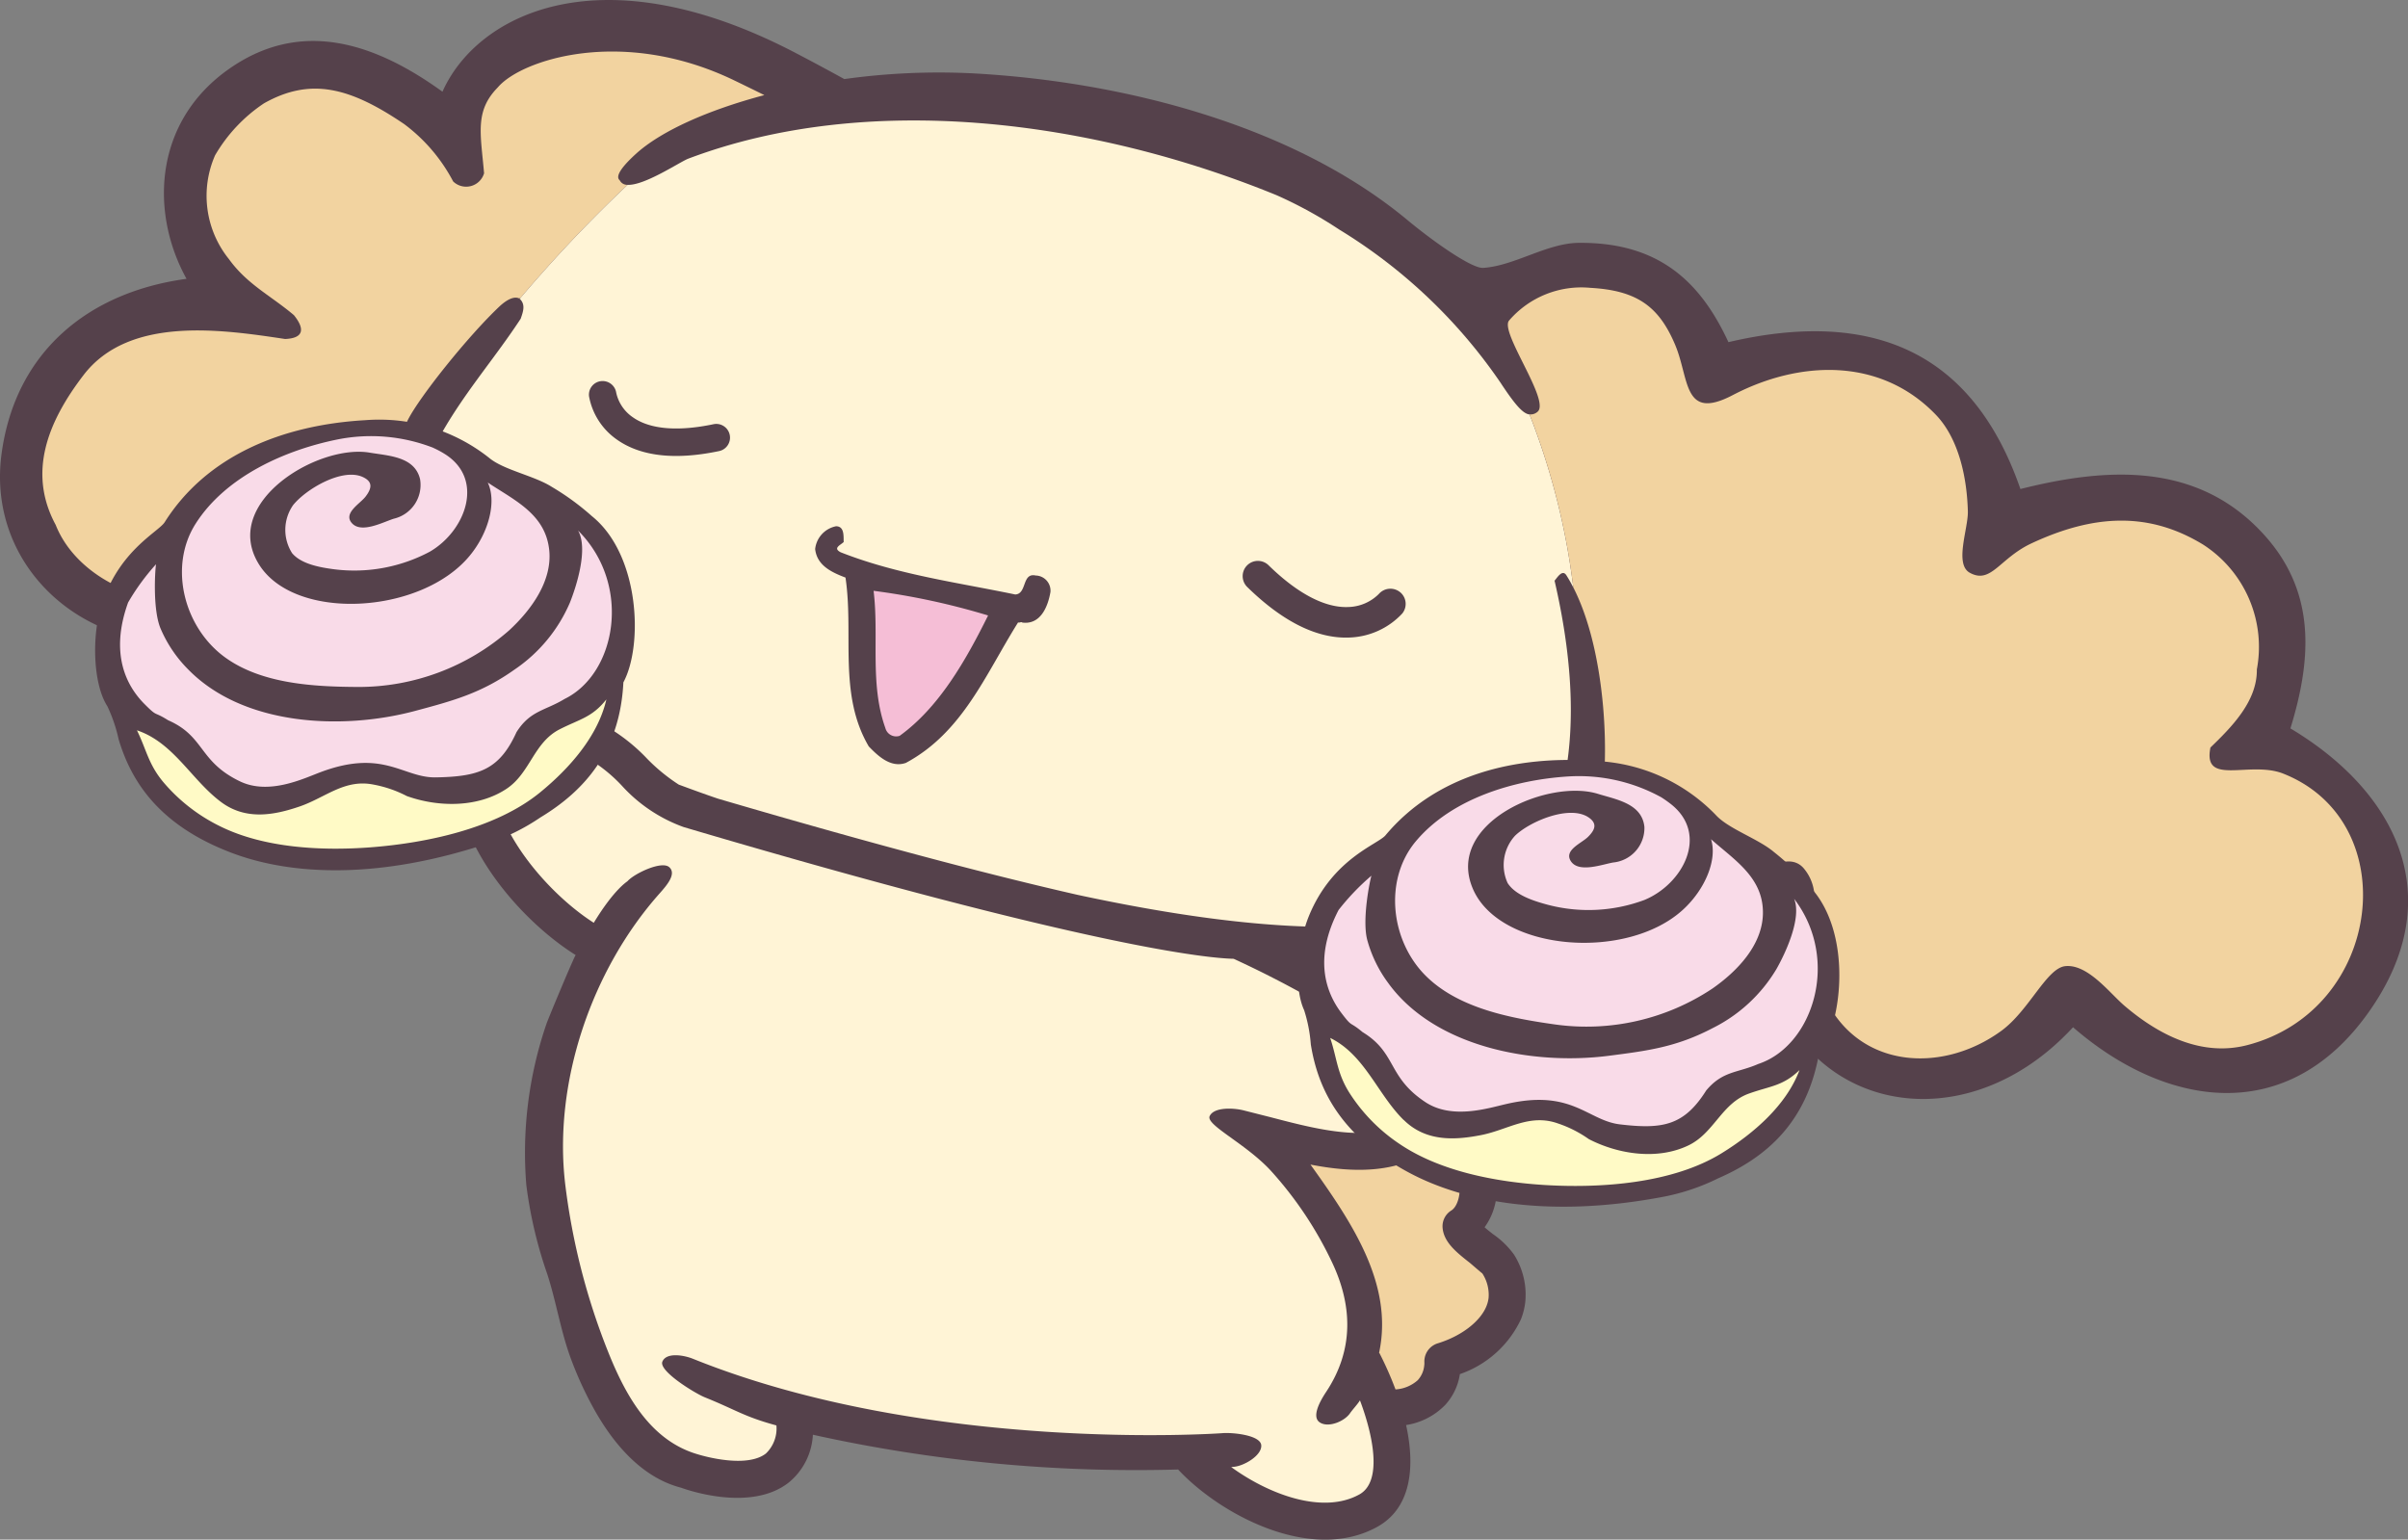<svg xmlns="http://www.w3.org/2000/svg" xmlns:xlink="http://www.w3.org/1999/xlink" width="214.053" height="136.877" viewBox="0 0 214.053 136.877"><rect x="0" y="0" width="214.053" height="136.877" fill="#808080" stroke="none"/><defs><style>.a{fill:none;}.b{clip-path:url(#a);}.c{fill:#55414b;}.d{fill:#f2d3a0;}.e{fill:#fff4d6;}.f{fill:#f5bed6;}.g{fill:#f9dbe8;}.h{fill:#fffac6;}</style><clipPath id="a"><rect class="a" width="214.053" height="136.877"/></clipPath></defs><g class="b"><path class="c" d="M203.6,64.761c1.927-6.26,2.281-12.241-2.473-17.363-5.854-6.326-13.827-5.861-21.527-3.924-4.323-12.495-13.487-15.974-25.955-13.057-2.433-5.245-6.067-8.9-13.331-8.828-2.832.039-5.675,2.04-8.472,2.227-1,.062-4.341-2.27-6.727-4.25-10.243-8.51-25.377-12.3-38.46-13.036a60.655,60.655,0,0,0-11.6.5C73.768,6.323,72.41,5.589,70.9,4.8,53.345-4.451,42.35,1.347,39.333,8.153,33.477,3.924,26.867,1.561,20.367,6.121c-6.687,4.686-7.061,12.747-3.786,18.668C7.9,25.961,1.355,31.236.134,40.379-.892,48.1,4.074,54.521,11.044,56.487c3.715,1.05,8.648-.628,9.681-.232.986.4,1.755,5.515,3.731,7.948,5.293,6.464,11.063,8.155,16.286,6.695,1.023,5.82,6.287,11.43,10.435,14.009-.069-.039-2.446,5.65-2.607,6.133a35.3,35.3,0,0,0-1.785,14.3,38.648,38.648,0,0,0,1.868,7.943c.771,2.384,1.179,4.956,2.019,7.3a32.225,32.225,0,0,0,2.042,4.524c1.7,3.105,4.254,6.234,7.838,7.155.627.231,6.216,2.153,9.55-.454a5.875,5.875,0,0,0,2.157-4.259,132.753,132.753,0,0,0,32.467,3.092c3.74,4.014,11.825,8.343,17.7,5.1,2.992-1.657,3.4-5.246,2.565-9.051a6.153,6.153,0,0,0,3.467-1.778,5.2,5.2,0,0,0,1.315-2.751,9.356,9.356,0,0,0,5.431-4.883,6,6,0,0,0,.383-1.543,6.657,6.657,0,0,0-1-4.194,7.593,7.593,0,0,0-1.875-1.827c-.211-.17-.5-.388-.745-.606a5.7,5.7,0,0,0,1.041-2.651,7.688,7.688,0,0,0-.25-2.89,6.321,6.321,0,0,0-3.212-4.09,4.707,4.707,0,0,0,.31-1.86c-.161-3.483-3.91-6.854-6.1-8.3-1.934-1.273-3.763-2.391-5.69-3.472.048.006.106.009.156.014,7.719-.008,15.272-1.155,21.256-6.195,4.2,5.738,10.977,6.348,17.1,3.327,1.3,15.394,17.308,19.6,27.7,8.332,8.134,7.07,19,8.976,26.3-1.37,7.177-10.161,2.478-19.539-6.966-25.189"/><path class="d" d="M55.789,16.431a.739.739,0,0,1-.7-.405c-.45-.366.277-1.295,1.477-2.381,2.21-1.992,6.335-3.854,11.379-5.189q-1.356-.672-2.681-1.311c-9.953-4.8-18.938-1.831-21.012.624-2.072,2.106-1.524,4.1-1.221,7.633a1.661,1.661,0,0,1-2.749.728,15.11,15.11,0,0,0-4.355-5.1C31.165,7.8,27.645,6.827,23.46,9.19a14.034,14.034,0,0,0-4.341,4.617,8.962,8.962,0,0,0,1.239,9.238c1.626,2.253,3.753,3.26,5.77,4.974.948,1.177.934,2.045-.784,2.118-5.643-.85-13.889-2.079-17.932,3.226-3.148,4.116-4.986,8.632-2.462,13.3,1.375,3.48,5.115,5.9,8.689,6.448,2.554.414,7.411-.894,9.513-2.825,1.244-1.538,2.669-.859,1.976,1.422-1.806,5.374,1.753,10.528,3.774,12.432,3.011,2.826,6.723,4.269,10.936,3.335a8.17,8.17,0,0,0,.885-.207,6.765,6.765,0,0,1,.98-2.642c-.215-.147-.449-.269-.663-.42a26.989,26.989,0,0,1-6.833-7.267c-2.29-4.221-3.407-8.806,2.047-19.6,1.014-2.023,5.323-7.438,8.173-10.122.481-.441,1.191-.942,1.73-.685.041-.017.087-.054.128-.071a124.429,124.429,0,0,1,9.5-10.026"/><path class="e" d="M133.444,34.109A46.954,46.954,0,0,0,119.035,20.4a37.874,37.874,0,0,0-5.546-3.042C97.063,10.633,77.11,8.078,61.163,14.113c-.755.3-3.882,2.4-5.373,2.318a124.429,124.429,0,0,0-9.5,10.026c-.028.038-.065.073-.094.11.559.506.286,1.194.091,1.766-3.425,5.226-7.691,9.4-9.609,16.335-2.163,7.8,2.939,13.89,7.983,17.359.188.13.4.239.592.367,1.98-.313,4.5.242,7.748,1.7a16.143,16.143,0,0,1,4.536,3.369,16.191,16.191,0,0,0,2.8,2.29c1.161.429,2.318.854,3.474,1.245,14.77,4.336,24.982,6.964,31.953,8.55,16.006,3.448,36.432,5.74,41.619-5.153,3.27-6.853,2.467-15.6.806-22.769.245-.288.691-1.034,1.046-.489.221.349.425.707.62,1.094a62.747,62.747,0,0,0-3.892-15.384c-.571-.065-1.253-.82-2.519-2.734"/><path class="d" d="M202.944,68.767c-3.006-1.16-7.159,1.16-6.452-2.311,1.881-1.817,4.167-4.11,4.125-6.944a10.816,10.816,0,0,0-4.781-11.1c-4.814-2.938-9.708-2.7-15.268-.1-2.836,1.33-3.575,3.662-5.481,2.6-1.37-.771-.122-3.936-.159-5.44-.073-2.887-.757-6.423-2.847-8.6-4.952-5.149-12.15-4.83-18.051-1.748-4.456,2.337-3.836-1.456-5.135-4.5-1.443-3.4-3.4-4.805-7.53-5.035a8.48,8.48,0,0,0-7.214,2.9c-.89.989,3.735,7.193,2.51,8.131a.923.923,0,0,1-.7.218,62.747,62.747,0,0,1,3.892,15.384c2.99,5.82,3.292,15.694,2.333,20-.346,1.56.26,2.977.9,4.49,1.682,4.006,7.549,5.031,10.507,2.794,2.705-2.053,5.295-3.876,6.7-2.363a4.028,4.028,0,0,1,.771,3.99,11.6,11.6,0,0,0,1.147,7.537C165.158,95,172.6,95.5,177.888,91.654c2.494-1.813,4.034-5.588,5.7-5.762,1.989-.205,3.921,2.367,5.243,3.505,3.065,2.623,6.881,4.563,10.926,3.517,12.069-3.125,14.042-19.875,3.185-24.147"/><path class="d" d="M116.492,103.534c3.777,5.262,7.384,10.681,6.1,16.732a.349.349,0,0,0,.041.048,30.62,30.62,0,0,1,1.416,3.208,3.264,3.264,0,0,0,1.98-.823,2.237,2.237,0,0,0,.574-1.3,1.422,1.422,0,0,0,.013-.275,1.945,1.945,0,0,1,.009-.275,1.684,1.684,0,0,1,1.157-1.417c2.111-.641,3.823-1.953,4.366-3.348a2.842,2.842,0,0,0,.177-.71,3.477,3.477,0,0,0-.56-2.168c-.009.009-1.08-.915-1.08-.915-1.21-.95-2.348-1.848-2.451-3.152a1.649,1.649,0,0,1,.776-1.525c.608-.371.984-1.735.589-3.174a2.934,2.934,0,0,0-2.294-2.28c-3.213,2.218-7.113,2.088-10.812,1.373"/><path class="e" d="M109.659,85.238c-2.12-.043-12.431-.929-48.886-11.71a13.681,13.681,0,0,1-5.5-3.684,13.573,13.573,0,0,0-3.617-2.763c-4.292-1.919-6.036-1.562-6.7-1.182a2.923,2.923,0,0,0-1.092,2.376c-.484,5.048,4.784,11.134,8.918,13.762,1.827-3,2.947-3.64,3-3.7.6-.676,3.038-1.844,3.71-1.243s-.245,1.64-.847,2.32c-6.075,6.823-9.48,16.853-8.4,25.877a59.524,59.524,0,0,0,3.835,14.945c1.463,3.641,3.547,7.511,7.445,8.894,1.3.462,4.945,1.356,6.56.087a3.076,3.076,0,0,0,.932-2.494c-2.912-.793-3.548-1.364-6.365-2.5-.84-.336-4.112-2.328-3.772-3.17s1.89-.592,2.735-.248c20.948,8.431,46.78,6.627,47.046,6.605.9-.075,3.382.17,3.455,1.073s-1.528,1.843-2.432,1.918l-.239.022c3.369,2.449,8.148,4.232,11.39,2.436,2.01-1.107,1.313-5.022.055-8.366-.195.331-.656.815-.885,1.151-.519.746-1.96,1.313-2.7.8s.069-1.93.569-2.685c2.519-3.788,2.372-7.8.429-11.757a33.273,33.273,0,0,0-5.362-7.952c-2.24-2.411-5.773-4.041-5.411-4.826.381-.824,2.134-.732,3.013-.511l2.448.62c4.474,1.168,9.545,2.494,12.844-.144a1.689,1.689,0,0,0,.737-1.164,1.452,1.452,0,0,0,.014-.257c-.083-1.717-2.425-4.25-4.637-5.711a93,93,0,0,0-12.285-6.818"/><path class="c" d="M75.159,51.351c.75,5.035-.656,10.376,2.067,15.006.806.833,1.948,1.94,3.3,1.465C85.587,65.1,87.6,59.956,90.5,55.335c.149.058.245-.087.385.014,1.584.2,2.258-1.36,2.492-2.717a1.348,1.348,0,0,0-1.312-1.468c-1.242-.271-.757,1.635-1.817,1.686C85,51.761,79.776,51.081,74.732,49.1c-.716-.374-.043-.618.267-.915-.024-.5.082-1.4-.684-1.4a2.32,2.32,0,0,0-1.854,2.027c.165,1.469,1.473,2.071,2.7,2.537"/><path class="f" d="M78.7,64.717a.991.991,0,0,0,1.273.7c3.483-2.519,5.844-6.631,7.861-10.7a62.623,62.623,0,0,0-10.18-2.193c.5,4.037-.361,8.261,1.046,12.194"/><path class="c" d="M53.408,33.886a1.212,1.212,0,0,0-1.047,1.348,6,6,0,0,0,2.469,3.84c2.114,1.5,5.178,1.853,9.109,1.024a1.22,1.22,0,0,0-.5-2.388c-3.158.666-5.631.462-7.147-.589a3.562,3.562,0,0,1-1.513-2.2,1.224,1.224,0,0,0-1.371-1.034"/><path class="c" d="M124.472,52.654a1.352,1.352,0,0,1,.177,1.888,6.724,6.724,0,0,1-4.608,2.132c-2.879.153-5.958-1.352-9.155-4.473a1.354,1.354,0,1,1,1.893-1.936c2.566,2.507,5.007,3.784,7.058,3.7a3.97,3.97,0,0,0,2.731-1.16,1.364,1.364,0,0,1,1.9-.152"/><path class="c" d="M152.506,72.438c1.133,1.255,3.768,2.11,5.185,3.309a22.515,22.515,0,0,1,3.176,3.06c3.765,3.963,3,11.989.8,15.019-1.1,5.937-4.616,9.049-8.926,10.924a19,19,0,0,1-4.848,1.639c-10.015,1.911-17.715.537-22.754-2.2-6.161-3.339-8.012-7.572-8.618-11.339a13.208,13.208,0,0,0-.594-3.047c-.962-2.071-.549-5.985.424-8.366,2.093-5.114,6.117-6.356,6.812-7.18,4.491-5.362,11.53-7.176,18.909-6.591a15.738,15.738,0,0,1,10.431,4.769"/><path class="g" d="M147.706,70.9a10.6,10.6,0,0,1,.918.66c3.276,2.694.961,7.045-2.455,8.451a14.252,14.252,0,0,1-8.6.42c-1.179-.318-2.854-.829-3.552-1.927a3.851,3.851,0,0,1,.661-4.21c1.317-1.271,4.8-2.743,6.5-1.649.762.5.707,1.038,0,1.739-.567.581-2.221,1.194-1.521,2.206.722,1.034,2.8.245,3.749.086a3.077,3.077,0,0,0,2.769-3.16c-.211-2.083-2.505-2.437-4.134-2.942C137.6,69.2,128.439,73.162,130.92,79c2.365,5.565,13.7,6.481,18.713,1.847,1.942-1.791,3.043-4.43,2.465-6.238,2.133,1.891,4.708,3.448,4.611,6.691-.089,2.778-2.328,5.08-4.487,6.583a20.19,20.19,0,0,1-13.992,3.193c-3.837-.541-8.423-1.388-11.353-4.19-3.281-3.13-3.91-8.658-1.015-12.1,3.2-3.809,8.745-5.457,13.543-5.758a15.194,15.194,0,0,1,8.3,1.869"/><path class="g" d="M123.486,87.508c4.178,5.616,12.785,7.2,19.453,6.361,3.538-.454,6.084-.781,9.3-2.467a13.7,13.7,0,0,0,5.667-5.241c.831-1.46,2.267-4.556,1.579-6.256,4.141,5.423,1.666,13.083-3.189,14.684-1.845.81-3.158.6-4.626,2.354-1.96,3.112-3.846,3.466-7.632,3.02-2.909-.322-4.263-3.173-10.125-1.818-1.574.353-4.805,1.422-7.207-.165-3.405-2.254-2.524-4.36-5.585-6.225-1.223-1.025-.853-.345-1.881-1.7-1.395-1.843-2.478-4.864-.25-9.155a21.017,21.017,0,0,1,2.92-3.051c-.137.427-.844,3.884-.376,5.7a11.506,11.506,0,0,0,1.955,3.958"/><path class="h" d="M124.784,99.567c1.976,1.954,4.571,1.8,6.9,1.339,2.368-.472,4.281-1.914,6.782-1.038a10.546,10.546,0,0,1,2.768,1.4c2.62,1.356,6.1,1.883,8.847.563,2.306-1.1,2.958-3.771,5.429-4.626,1.868-.663,2.985-.654,4.453-2.075-1.183,3.151-4.093,5.645-6.9,7.38-4.369,2.708-10.752,3.135-15.683,2.843-4.256-.257-9.272-1.173-12.915-3.618a15.5,15.5,0,0,1-4.5-4.561c-1.124-1.778-1.11-3.078-1.721-4.9,3.08,1.508,4.2,5,6.535,7.3"/><path class="c" d="M43.475,40.7c1.287,1.085,4.015,1.587,5.578,2.585a22.62,22.62,0,0,1,3.561,2.6c4.254,3.422,4.575,11.478,2.8,14.778-.3,6.025-3.364,9.587-7.388,12.016a18.826,18.826,0,0,1-4.585,2.275c-9.673,3.235-17.486,2.9-22.846.867-6.551-2.485-8.951-6.438-10.048-10.088a13.72,13.72,0,0,0-1-2.943c-1.239-1.918-1.347-5.849-.7-8.339,1.386-5.354,5.213-7.12,5.791-8.026,3.736-5.92,10.468-8.658,17.854-9.072A15.741,15.741,0,0,1,43.475,40.7"/><path class="g" d="M38.514,39.815a8.415,8.415,0,0,1,.993.528c3.612,2.232,1.9,6.849-1.305,8.706a14.274,14.274,0,0,1-8.465,1.565c-1.209-.157-2.941-.441-3.772-1.439a3.847,3.847,0,0,1,.085-4.263c1.138-1.426,4.39-3.357,6.221-2.494.821.388.837.928.231,1.722-.486.645-2.039,1.482-1.209,2.381.854.932,2.8-.127,3.722-.41A3.079,3.079,0,0,0,37.341,42.6c-.484-2.03-2.813-2.074-4.495-2.362-4.584-.763-13.131,4.389-9.886,9.835,3.086,5.205,14.441,4.6,18.789-.663,1.687-2.036,2.423-4.8,1.609-6.513,2.367,1.582,5.13,2.79,5.465,6.012.282,2.764-1.629,5.345-3.561,7.128a20.3,20.3,0,0,1-13.446,5.035c-3.868-.022-8.531-.253-11.812-2.633-3.666-2.664-5.032-8.065-2.625-11.863,2.662-4.2,7.939-6.57,12.657-7.515a15.238,15.238,0,0,1,8.478.749"/><path class="g" d="M16.728,59.512c4.892,5.009,13.634,5.428,20.132,3.7,3.442-.92,5.922-1.587,8.88-3.688a13.7,13.7,0,0,0,4.919-5.947c.624-1.564,1.636-4.826.725-6.413,4.832,4.822,3.4,12.73-1.2,14.975-1.721,1.051-3.049,1.017-4.27,2.948-1.521,3.352-3.348,3.954-7.161,4.023-2.923.062-4.644-2.58-10.275-.458-1.509.567-4.572,2.058-7.158.807-3.681-1.778-3.091-3.989-6.374-5.428-1.35-.85-.891-.23-2.089-1.429-1.633-1.635-3.108-4.481-1.472-9.034a20,20,0,0,1,2.487-3.408c-.083.436-.317,3.958.39,5.689a11.55,11.55,0,0,0,2.464,3.662"/><path class="h" d="M19.628,71.283c2.221,1.678,4.768,1.182,7.019.41,2.285-.785,3.99-2.473,6.585-1.936a10.558,10.558,0,0,1,2.925,1.011c2.781,1,6.3,1.051,8.848-.628,2.136-1.4,2.423-4.132,4.756-5.309,1.765-.9,2.873-1.046,4.142-2.655-.753,3.287-3.3,6.143-5.856,8.24-3.969,3.269-10.235,4.546-15.162,4.917-4.244.314-9.347.078-13.285-1.858a15.563,15.563,0,0,1-5.063-3.923c-1.352-1.609-1.513-2.9-2.364-4.626,3.251,1.086,4.835,4.391,7.455,6.357"/></g></svg>